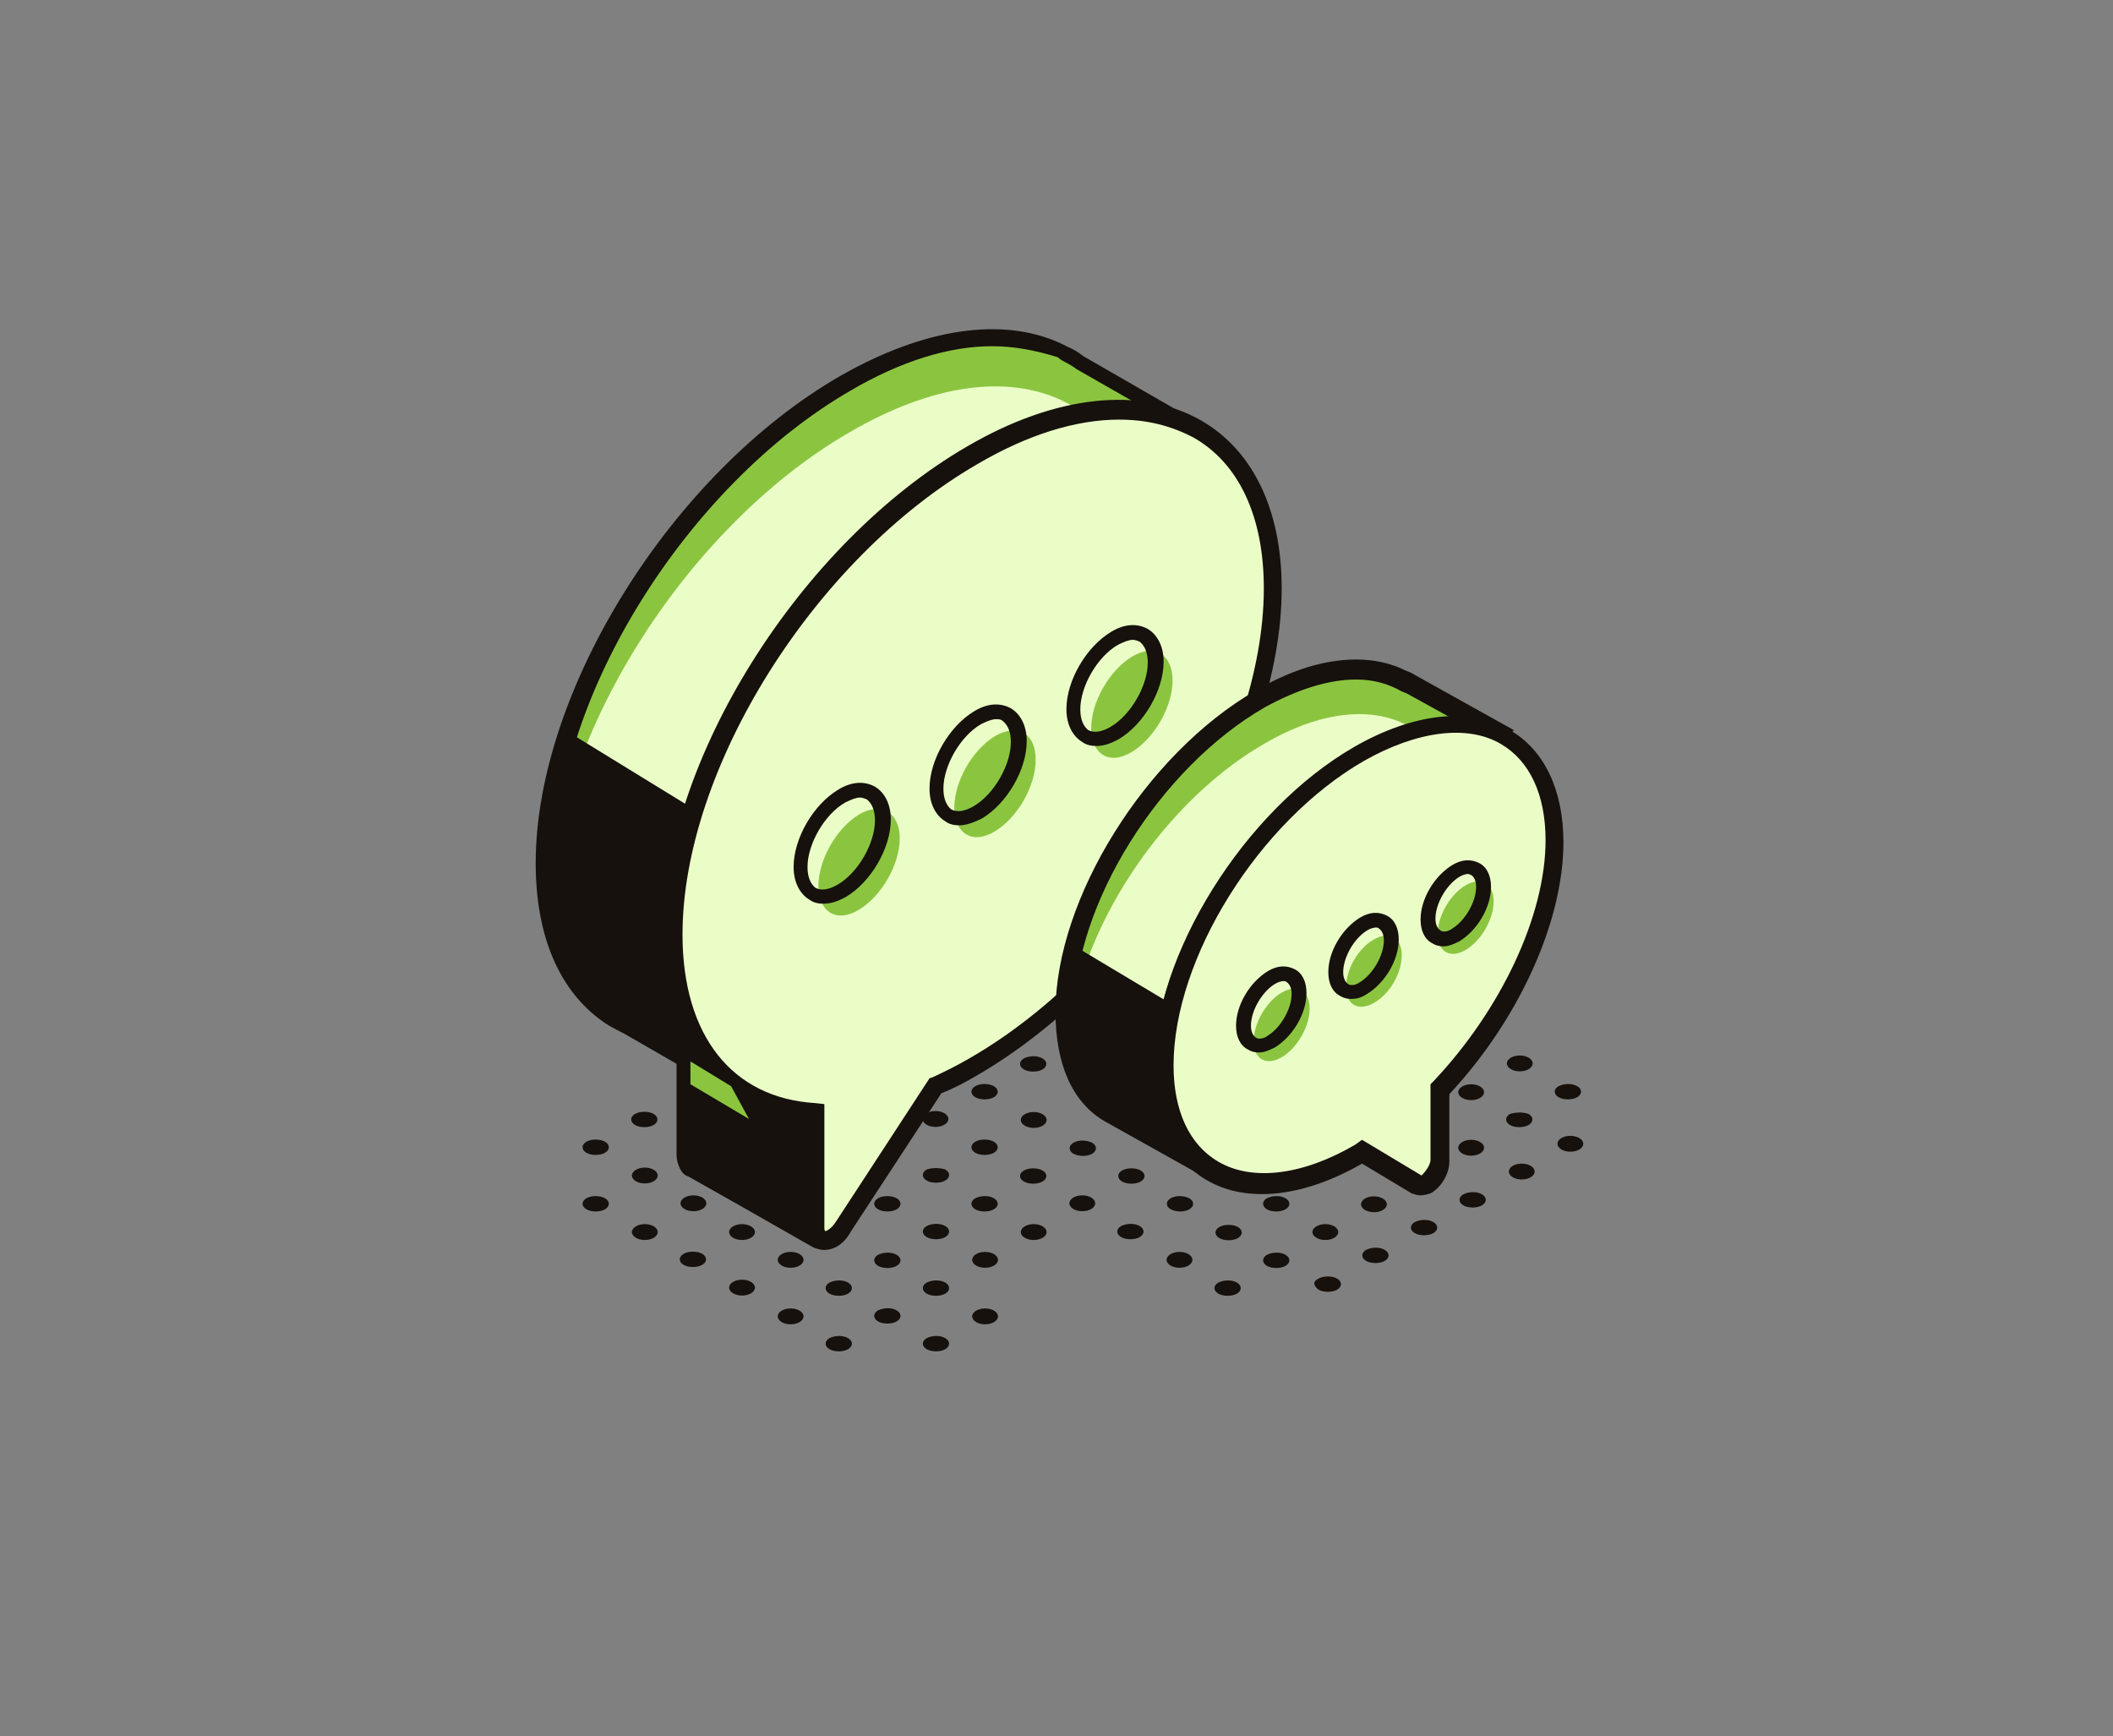 <?xml version="1.0" encoding="utf-8"?>
<!-- Generator: Adobe Illustrator 25.3.0, SVG Export Plug-In . SVG Version: 6.00 Build 0)  -->
<svg version="1.1" id="Livello_1" xmlns="http://www.w3.org/2000/svg" xmlns:xlink="http://www.w3.org/1999/xlink" x="0px" y="0px"
	 viewBox="0 0 213 175" style="enable-background:new 0 0 213 175;" xml:space="preserve">
<rect x="0" y="0" width="213" height="175" fill="#808080" stroke="none"/>
<style type="text/css">
	.st0{fill:#16110D;}
	.st1{fill:#8BC540;}
	.st2{fill:#EBFDC7;}
</style>
<g id="XMLID_3965_">
	<g id="XMLID_4014_">
		<path id="XMLID_4013_" class="st0" d="M124.7,129.3c0.5,0.3,0.5,0.8,0,1.1s-1.4,0.3-1.9,0s-0.5-0.8,0-1.1
			C123.4,129,124.2,129,124.7,129.3z"/>
		<ellipse id="XMLID_4012_" class="st0" cx="118.9" cy="127" rx="1.3" ry="0.8"/>
		<path id="XMLID_4011_" class="st0" d="M95.3,134.9c0.5,0.3,0.5,0.8,0,1.1s-1.4,0.3-1.9,0s-0.5-0.8,0-1.1
			C94,134.6,94.8,134.6,95.3,134.9z"/>
		<ellipse id="XMLID_4010_" class="st0" cx="99.3" cy="132.7" rx="1.3" ry="0.8"/>
		<path id="XMLID_4009_" class="st0" d="M114.9,123.6c0.5,0.3,0.5,0.8,0,1.1s-1.4,0.3-1.9,0s-0.5-0.8,0-1.1
			C113.6,123.3,114.4,123.3,114.9,123.6z"/>
		<path id="XMLID_4008_" class="st0" d="M85.5,134.9c0.5,0.3,0.5,0.8,0,1.1s-1.4,0.3-1.9,0s-0.5-0.8,0-1.1
			C84.2,134.6,85,134.6,85.5,134.9z"/>
		<path id="XMLID_4007_" class="st0" d="M90.4,132.1c0.5,0.3,0.5,0.8,0,1.1s-1.4,0.3-1.9,0s-0.5-0.8,0-1.1
			C89.1,131.8,89.9,131.8,90.4,132.1z"/>
		<path id="XMLID_4006_" class="st0" d="M95.3,129.3c0.5,0.3,0.5,0.8,0,1.1s-1.4,0.3-1.9,0s-0.5-0.8,0-1.1
			C94,129,94.8,129,95.3,129.3z"/>
		<ellipse id="XMLID_4005_" class="st0" cx="99.3" cy="127" rx="1.3" ry="0.8"/>
		<ellipse id="XMLID_4004_" class="st0" cx="104.2" cy="124.2" rx="1.3" ry="0.8"/>
		<ellipse id="XMLID_4003_" class="st0" cx="109.1" cy="121.3" rx="1.3" ry="0.8"/>
		<ellipse id="XMLID_4002_" class="st0" cx="79.7" cy="132.7" rx="1.3" ry="0.8"/>
		<path id="XMLID_4001_" class="st0" d="M85.5,129.3c0.5,0.3,0.5,0.8,0,1.1s-1.4,0.3-1.9,0s-0.5-0.8,0-1.1
			C84.2,129,85,129,85.5,129.3z"/>
		<path id="XMLID_4000_" class="st0" d="M90.4,126.5c0.5,0.3,0.5,0.8,0,1.1s-1.4,0.3-1.9,0s-0.5-0.8,0-1.1
			C89.1,126.2,89.9,126.2,90.4,126.5z"/>
		<path id="XMLID_3999_" class="st0" d="M95.3,123.6c0.5,0.3,0.5,0.8,0,1.1s-1.4,0.3-1.9,0s-0.5-0.8,0-1.1
			C94,123.3,94.8,123.3,95.3,123.6z"/>
		<path id="XMLID_3998_" class="st0" d="M100.2,120.8c0.5,0.3,0.5,0.8,0,1.1s-1.4,0.3-1.9,0s-0.5-0.8,0-1.1
			C98.9,120.5,99.7,120.5,100.2,120.8z"/>
		<path id="XMLID_3997_" class="st0" d="M105.1,118c0.5,0.3,0.5,0.8,0,1.1s-1.4,0.3-1.9,0s-0.5-0.8,0-1.1S104.6,117.7,105.1,118z"/>
		<ellipse id="XMLID_3996_" class="st0" cx="74.8" cy="129.8" rx="1.3" ry="0.8"/>
		<ellipse id="XMLID_3995_" class="st0" cx="79.7" cy="127" rx="1.3" ry="0.8"/>
		<path id="XMLID_3994_" class="st0" d="M90.4,120.8c0.5,0.3,0.5,0.8,0,1.1s-1.4,0.3-1.9,0s-0.5-0.8,0-1.1
			C89,120.5,89.9,120.5,90.4,120.8z"/>
		<path id="XMLID_3993_" class="st0" d="M95.3,117.9c0.5,0.3,0.5,0.8,0,1.1s-1.4,0.3-1.9,0s-0.5-0.8,0-1.1
			C93.9,117.7,94.8,117.7,95.3,117.9z"/>
		<path id="XMLID_3992_" class="st0" d="M100.2,115.1c0.5,0.3,0.5,0.8,0,1.1s-1.4,0.3-1.9,0s-0.5-0.8,0-1.1
			C98.8,114.8,99.7,114.8,100.2,115.1z"/>
		<path id="XMLID_3991_" class="st0" d="M70.8,126.4c0.5,0.3,0.5,0.8,0,1.1s-1.4,0.3-1.9,0s-0.5-0.8,0-1.1
			C69.4,126.1,70.3,126.1,70.8,126.4z"/>
		<ellipse id="XMLID_3990_" class="st0" cx="74.8" cy="124.2" rx="1.3" ry="0.8"/>
		<ellipse id="XMLID_3989_" class="st0" cx="94.3" cy="112.8" rx="1.3" ry="0.8"/>
		<ellipse id="XMLID_3988_" class="st0" cx="65" cy="124.2" rx="1.3" ry="0.8"/>
		<ellipse id="XMLID_3987_" class="st0" cx="69.9" cy="121.3" rx="1.3" ry="0.8"/>
		<path id="XMLID_3986_" class="st0" d="M61,120.8c0.5,0.3,0.5,0.8,0,1.1s-1.4,0.3-1.9,0s-0.5-0.8,0-1.1
			C59.6,120.5,60.5,120.5,61,120.8z"/>
		<ellipse id="XMLID_3985_" class="st0" cx="65" cy="118.5" rx="1.3" ry="0.8"/>
		<path id="XMLID_3984_" class="st0" d="M61,115.1c0.5,0.3,0.5,0.8,0,1.1s-1.4,0.3-1.9,0s-0.5-0.8,0-1.1S60.5,114.8,61,115.1z"/>
		<path id="XMLID_3983_" class="st0" d="M65.9,112.3c0.5,0.3,0.5,0.8,0,1.1s-1.4,0.3-1.9,0s-0.5-0.8,0-1.1
			C64.5,112,65.4,112,65.9,112.3z"/>
		<path id="XMLID_3982_" class="st0" d="M129.6,126.5c0.5,0.3,0.5,0.8,0,1.1s-1.4,0.3-1.9,0c-0.5-0.3-0.5-0.8,0-1.1
			C128.3,126.2,129.1,126.2,129.6,126.5z"/>
		<ellipse id="XMLID_3981_" class="st0" cx="133.6" cy="124.2" rx="1.3" ry="0.8"/>
		<ellipse id="XMLID_3980_" class="st0" cx="138.5" cy="121.4" rx="1.3" ry="0.8"/>
		<ellipse id="XMLID_3979_" class="st0" cx="143.4" cy="118.6" rx="1.3" ry="0.8"/>
		<ellipse id="XMLID_3978_" class="st0" cx="148.3" cy="115.7" rx="1.3" ry="0.8"/>
		<path id="XMLID_3977_" class="st0" d="M154.1,112.3c0.5,0.3,0.5,0.8,0,1.1s-1.4,0.3-1.9,0s-0.5-0.8,0-1.1
			C152.8,112.1,153.6,112.1,154.1,112.3z"/>
		<path id="XMLID_3976_" class="st0" d="M159,109.5c0.5,0.3,0.5,0.8,0,1.1s-1.4,0.3-1.9,0s-0.5-0.8,0-1.1
			C157.7,109.2,158.5,109.2,159,109.5z"/>
		<path id="XMLID_3975_" class="st0" d="M122.9,123.7c0.5-0.3,1.4-0.3,1.9,0s0.5,0.8,0,1.1s-1.4,0.3-1.9,0S122.4,124,122.9,123.7z"
			/>
		<path id="XMLID_3974_" class="st0" d="M129.6,120.8c0.5,0.3,0.5,0.8,0,1.1s-1.4,0.3-1.9,0c-0.5-0.3-0.5-0.8,0-1.1
			C128.3,120.5,129.1,120.5,129.6,120.8z"/>
		<ellipse id="XMLID_3973_" class="st0" cx="138.5" cy="115.7" rx="1.3" ry="0.8"/>
		<ellipse id="XMLID_3972_" class="st0" cx="143.4" cy="112.9" rx="1.3" ry="0.8"/>
		<ellipse id="XMLID_3971_" class="st0" cx="148.3" cy="110.1" rx="1.3" ry="0.8"/>
		<ellipse id="XMLID_3970_" class="st0" cx="153.2" cy="107.2" rx="1.3" ry="0.8"/>
		<path id="XMLID_3968_" class="st0" d="M118,120.8c0.5-0.3,1.3-0.3,1.9,0c0.5,0.3,0.5,0.8,0,1.1s-1.3,0.3-1.9,0
			C117.5,121.6,117.5,121.1,118,120.8z"/>
		<path id="XMLID_3967_" class="st0" d="M144.3,106.7c0.5,0.3,0.5,0.8,0,1.1s-1.4,0.3-1.9,0C141.9,107.5,143.8,106.4,144.3,106.7z"
			/>
		<path id="XMLID_3966_" class="st0" d="M147.4,103.9c0.5-0.3,1.4-0.3,1.9,0s0.5,0.8,0,1.1s-1.4,0.3-1.9,0S146.9,104.2,147.4,103.9
			C147.9,103.6,146.9,104.2,147.4,103.9z"/>
		<path id="XMLID_3964_" class="st0" d="M113.1,118c0.5-0.3,1.4-0.3,1.9,0s0.5,0.8,0,1.1s-1.4,0.3-1.9,0
			C112.6,118.8,112.6,118.3,113.1,118z"/>
		<path id="XMLID_3963_" class="st0" d="M108.2,115.2c0.5-0.3,1.3-0.3,1.9,0c0.5,0.3,0.5,0.8,0,1.1s-1.3,0.3-1.9,0
			C107.7,116,107.7,115.5,108.2,115.2z"/>
		<ellipse id="XMLID_3962_" class="st0" cx="104.2" cy="112.9" rx="1.3" ry="0.8"/>
		<path id="XMLID_3961_" class="st0" d="M98.3,109.5c0.5-0.3,1.4-0.3,1.9,0s0.5,0.8,0,1.1s-1.4,0.3-1.9,0
			C97.8,110.3,97.8,109.8,98.3,109.5z"/>
		<path id="XMLID_3960_" class="st0" d="M105.1,106.7c0.5,0.3,0.5,0.8,0,1.1s-1.4,0.3-1.9,0s-0.5-0.8,0-1.1
			C103.8,106.4,104.6,106.4,105.1,106.7z"/>
		<path id="XMLID_3959_" class="st0" d="M132.9,128.9c0.5-0.3,1.4-0.3,1.9,0s0.5,0.8,0,1.1s-1.4,0.3-1.9,0
			C132.4,129.6,132.3,129.2,132.9,128.9z"/>
		<path id="XMLID_3958_" class="st0" d="M139.6,126c0.5,0.3,0.5,0.8,0,1.1s-1.4,0.3-1.9,0s-0.5-0.8,0-1.1
			C138.3,125.7,139.1,125.7,139.6,126z"/>
		<path id="XMLID_3957_" class="st0" d="M144.5,123.2c0.5,0.3,0.5,0.8,0,1.1s-1.4,0.3-1.9,0s-0.5-0.8,0-1.1
			C143.2,122.9,144,122.9,144.5,123.2z"/>
		<path id="XMLID_3956_" class="st0" d="M149.4,120.4c0.5,0.3,0.5,0.8,0,1.1s-1.4,0.3-1.9,0s-0.5-0.8,0-1.1
			C148.1,120.1,148.9,120.1,149.4,120.4z"/>
		<ellipse id="XMLID_3955_" class="st0" cx="153.4" cy="118.1" rx="1.3" ry="0.8"/>
		<ellipse id="XMLID_65_" class="st0" cx="158.3" cy="115.3" rx="1.3" ry="0.8"/>
	</g>
	<g id="XMLID_28_">
		<g id="XMLID_8_">
			<g id="XMLID_24_">
				<path id="XMLID_67_" class="st1" d="M121.3,45.2c0.2-0.7-0.1-1.5-0.8-1.9l-11.9-6.8c-0.5-0.3-1-0.6-1.6-0.9l-0.4-0.2l-0.2-0.1
					c-5.5-2.5-12.9-1.6-21.3,3.3C68.5,48.2,55,69.8,55,86.8c0,7.3,2.3,12.4,6.4,15.3l0.2,0.2l0.3,0.2c0.6,0.4,1,0.6,1.6,0.9l5.7,3.3
					v9.7c0,0.7,0.3,1.1,0.7,1.2l12.1,6.8c0.5,0.3,1.1,0,1.3-0.5l3.8-11.1l0.6-3.3l-9.5-2.4l3.3-5c1.2-0.6,2.5-1.2,3.8-1.9
					c7.1-4.1,13.6-10.3,18.7-17.5l8.9-6.6L121.3,45.2z"/>
				<path id="XMLID_89_" class="st2" d="M121.8,50.2c0.2-0.7-0.1-1.5-0.8-1.9l-11.9-6.8c-0.5-0.3-1-0.6-1.6-0.9l-0.4-0.2l-0.2-0.1
					c-5.5-2.5-12.9-1.6-21.3,3.3C69,53.2,55.5,74.8,55.5,91.8c0,7.3,26.4,15.3,26.4,15.3c1.2-0.6,2.5-1.2,3.8-1.9
					c7.1-4.1,13.6-10.3,18.7-17.5l8.9-6.6L121.8,50.2z"/>
				<path id="XMLID_68_" class="st0" d="M82.4,125.6c-0.3,0-0.6-0.1-0.9-0.2l-12.1-6.8c-0.7-0.2-1.1-1-1.1-2.1v-9.2l-5.2-3
					c-0.6-0.3-1.1-0.6-1.7-0.9l-0.6-0.4c-4.4-3.1-6.8-8.6-6.8-16c0-17.3,13.7-39.3,30.7-49.1c8.4-4.8,16.3-6,22.2-3.3l0.6,0.3
					c0.7,0.3,1.2,0.6,1.7,1l11.8,6.8c1,0.6,1.6,1.8,1.2,3l0,0L113.6,77l-9.1,6.7c-5.4,7.5-12,13.6-18.9,17.6
					c-1.2,0.7-2.4,1.3-3.6,1.8l-2.4,3.6l9,2.3l-0.7,4.2l-3.8,11.3c-0.2,0.5-0.6,0.9-1.1,1.1C82.9,125.5,82.6,125.6,82.4,125.6z
					 M100,34.9c-4.3,0-9.2,1.5-14.3,4.5C69.3,48.9,56,70.2,56,86.9c0,6.8,2,11.7,6,14.5l0.5,0.3c0.5,0.4,0.9,0.6,1.5,0.8l6.3,3.6
					v10.3c0,0.2,0.1,0.3,0.1,0.3l12.2,6.9l3.7-11.1l0.4-2.3l-9.9-2.5l4.2-6.4l0.3-0.1c1.2-0.6,2.5-1.2,3.7-1.9
					c6.7-3.9,13.1-9.8,18.4-17.2l0.2-0.2l8.7-6.4l8.4-30.7c0.1-0.3-0.1-0.6-0.3-0.8l-11.9-6.8c-0.5-0.4-1-0.6-1.5-0.9l-0.4-0.3
					C104.3,35.3,102.2,34.9,100,34.9z"/>
			</g>
			<path id="XMLID_91_" class="st0" d="M83.3,107.5l-7.6,1.8l-7.5-4.3v11.4c0,1,0.5,1.8,1.1,2.1l12.6,7.2c0.2,0.1,0.4,0.2,0.7,0.2
				c0.2,0,0.3,0,0.5-0.1c0.4-0.1,0.7-0.4,0.8-0.8l4.1-11.9l0.7-4.2L83.3,107.5z"/>
			<g id="XMLID_7_">
				<g id="XMLID_9_">
					<path id="XMLID_59_" class="st2" d="M98,45.9c-16.7,9.6-30.2,31.2-30.2,48.3c0,11.1,5.7,17.5,14.3,18v11.6
						c0,1.8,1.8,1.7,2.9-0.1l9.2-14.1c1.2-0.6,2.5-1.2,3.8-1.9c16.7-9.6,30.2-31.2,30.2-48.3C128.2,42.3,114.7,36.3,98,45.9z"/>
					<path id="XMLID_60_" class="st0" d="M83.1,126c-0.2,0-0.4,0-0.6-0.1c-0.9-0.3-1.4-1.1-1.4-2.2V113c-8.8-0.9-14.3-8.1-14.3-18.9
						c0-17.3,13.8-39.3,30.7-49.1l0,0c8.9-5.2,17.5-6.1,23.6-2.6c5.2,3,8.1,9,8.1,16.9c0,17.3-13.8,39.3-30.7,49.1
						c-1.2,0.7-2.3,1.3-3.6,1.8l-9.1,13.9C85.1,125.4,84.1,126,83.1,126z M112.8,42.3c-4.3,0-9.2,1.5-14.3,4.5l0,0
						c-16.4,9.5-29.7,30.7-29.7,47.4c0,10.2,5,16.5,13.4,17l0.9,0.1v12.5c0,0.3,0.1,0.3,0.1,0.3c0.1,0,0.6-0.2,1.1-1l9.4-14.4
						l0.3-0.1c1.3-0.6,2.5-1.2,3.7-1.9c16.4-9.4,29.7-30.7,29.7-47.4c0-7.2-2.5-12.6-7.1-15.2C118,42.9,115.6,42.3,112.8,42.3z"/>
				</g>
				<g id="XMLID_4_">
					<path id="XMLID_55_" class="st1" d="M90.7,84.5c0,2.6-1.8,5.8-4.1,7.2s-4.1,0.2-4.1-2.4s1.8-5.8,4.1-7.2
						C88.8,80.8,90.7,81.9,90.7,84.5z"/>
					<path id="XMLID_56_" class="st0" d="M83,91.1c-0.5,0-1-0.1-1.4-0.4c-1-0.6-1.6-1.8-1.6-3.3c0-2.9,2-6.3,4.5-7.8
						c1.3-0.8,2.6-0.9,3.7-0.3c1,0.6,1.6,1.8,1.6,3.3c0,2.9-2,6.3-4.5,7.8C84.4,90.9,83.7,91.1,83,91.1z M86.7,80.4
						c-0.4,0-0.9,0.2-1.5,0.5c-2.1,1.2-3.8,4.2-3.8,6.5c0,1,0.3,1.7,0.8,2.1c0.6,0.3,1.3,0.2,2.2-0.3c2.1-1.2,3.8-4.2,3.8-6.5
						c0-1-0.3-1.7-0.8-2.1C87.2,80.5,86.9,80.4,86.7,80.4z"/>
				</g>
				<g id="XMLID_10_">
					<path id="XMLID_51_" class="st1" d="M104.4,76.6c0,2.6-1.8,5.8-4.1,7.2s-4.1,0.2-4.1-2.4s1.8-5.8,4.1-7.2
						C102.6,72.9,104.4,73.9,104.4,76.6z"/>
					<path id="XMLID_52_" class="st0" d="M96.7,83.2c-0.5,0-1-0.1-1.4-0.4c-1-0.6-1.6-1.8-1.6-3.3c0-2.9,2-6.3,4.5-7.8
						c1.3-0.8,2.6-0.9,3.7-0.3c1,0.6,1.6,1.8,1.6,3.3c0,2.9-2,6.3-4.5,7.8C98.2,82.9,97.4,83.2,96.7,83.2z M100.4,72.5
						c-0.4,0-0.9,0.2-1.5,0.5c-2.1,1.2-3.8,4.2-3.8,6.5c0,1,0.3,1.7,0.8,2.1c0.6,0.3,1.3,0.2,2.2-0.3c2.1-1.2,3.8-4.2,3.8-6.5
						c0-1-0.3-1.7-0.8-2.1C100.9,72.5,100.7,72.5,100.4,72.5z"/>
				</g>
				<g id="XMLID_11_">
					<path id="XMLID_47_" class="st1" d="M118.2,68.6c0,2.6-1.8,5.8-4.1,7.2S110,76,110,73.4s1.8-5.8,4.1-7.2S118.2,66,118.2,68.6z"
						/>
					<path id="XMLID_48_" class="st0" d="M110.5,75.2c-0.5,0-1-0.1-1.4-0.4c-1-0.6-1.6-1.8-1.6-3.3c0-2.9,2-6.3,4.5-7.8
						c1.3-0.8,2.6-0.9,3.7-0.3c1,0.6,1.6,1.8,1.6,3.3c0,2.9-2,6.3-4.5,7.8C111.9,75,111.2,75.2,110.5,75.2z M114.2,64.5
						c-0.4,0-0.9,0.2-1.5,0.5c-2.1,1.2-3.8,4.2-3.8,6.5c0,1,0.3,1.7,0.8,2.1c0.6,0.3,1.3,0.2,2.2-0.3c2.1-1.2,3.8-4.2,3.8-6.5
						c0-1-0.3-1.7-0.8-2.1C114.7,64.6,114.4,64.5,114.2,64.5z"/>
				</g>
			</g>
		</g>
		<g id="XMLID_23_">
			<g id="XMLID_25_">
				<path id="XMLID_43_" class="st1" d="M151,73.9l-9.3-5.2l0,0c-3.6-2-8.8-1.6-14.6,1.8c-10.9,6.3-19.7,20.4-19.7,31.6
					c0,5,1.5,8.4,4.5,10.2l0.3,0.2l9.5,5.2l1.5-5c1.3-0.5,2.6-1.1,4-1.9c0.1-0.1,0.2-0.2,0.4-0.2l5.5,3.3c0.9,0.5,2.4-1,2.4-2.5
					v-7.2c6.8-7.1,11.5-16.8,11.5-25c0-0.2,0-0.4,0-0.6L151,73.9z"/>
				<path id="XMLID_90_" class="st2" d="M151.3,78.4l-9.3-5.2l0,0c-3.6-2-8.8-1.6-14.6,1.8c-10.9,6.3-19.7,20.4-19.7,31.6
					c0,5,27.9,2.2,27.9,2.2c6.8-7.1,11.5-16.8,11.5-25c0-0.2,0-0.4,0-0.6L151.3,78.4z"/>
				<path id="XMLID_44_" class="st0" d="M122.2,119.1l-10.9-6.1c-3.2-1.9-4.9-5.7-4.9-11c0-11.4,9.1-26,20.2-32.4
					c5.6-3.3,11.1-4,15.1-2l0,0l0.5,0.2l10.4,5.8l-4.8,5.4c0,0.1,0,0.2,0,0.2c0,8-4.5,17.9-11.5,25.4v6.8c0,1.2-0.8,2.6-1.9,3.2
					c-0.7,0.4-1.4,0.4-1.9,0.1l-5-3c-1.2,0.7-2.4,1.3-3.6,1.7L122.2,119.1z M136.7,68.5c-2.8,0-5.9,1-9.2,2.8
					c-10.6,6.1-19.2,19.9-19.2,30.7c0,4.7,1.3,7.7,4,9.4l0.4,0.3l8.3,4.6l1.2-4.3l0.5-0.2c1.3-0.5,2.6-1.1,3.8-1.8l0.9-0.5l6,3.6
					c0.1-0.1,0.9-0.9,0.9-1.6v-7.6l0.3-0.3c6.8-7.2,11.3-16.7,11.3-24.3v-0.9l3.7-4.2l-7.8-4.3l0,0l-0.5-0.2
					C139.9,68.9,138.4,68.5,136.7,68.5z"/>
			</g>
			<g id="XMLID_6_">
				<g id="XMLID_5_">
					<path id="XMLID_39_" class="st2" d="M156.7,84.8c0-11.1-8.8-15.1-19.7-8.8s-19.7,20.4-19.7,31.6c0,11.1,8.8,15.1,19.7,8.8
						c0.1-0.1,0.2-0.2,0.4-0.2l5.5,3.3c0.9,0.5,2.4-1,2.4-2.5v-7.2C151.9,102.6,156.7,92.9,156.7,84.8z"/>
					<path id="XMLID_40_" class="st0" d="M143.2,120.5c-0.3,0-0.6-0.1-0.9-0.2l-5-3c-5.9,3.4-11.6,4-15.6,1.7
						c-3.5-2-5.4-6.1-5.4-11.3c0-11.4,9.1-26,20.2-32.4c5.9-3.4,11.7-4.1,15.7-1.7c3.5,2,5.4,6.1,5.4,11.3c0,8-4.5,17.9-11.5,25.4
						v6.8c0,1.2-0.8,2.6-1.9,3.2C143.9,120.4,143.5,120.5,143.2,120.5z M137.3,114.9l6,3.6c0.1-0.1,0.9-0.9,0.9-1.6v-7.6l0.3-0.3
						c6.8-7.2,11.3-16.7,11.3-24.3c0-4.6-1.6-8-4.5-9.7c-3.4-2-8.5-1.3-13.8,1.7c-10.6,6.1-19.2,19.9-19.2,30.7c0,4.6,1.6,8,4.5,9.7
						c3.4,2,8.5,1.4,13.8-1.7L137.3,114.9z"/>
				</g>
				<g id="XMLID_14_">
					
						<ellipse id="XMLID_35_" transform="matrix(0.5 -0.866 0.866 0.5 -24.861 163.56)" class="st1" cx="129.2" cy="103.3" rx="4" ry="2.3"/>
					<path id="XMLID_36_" class="st0" d="M126.9,106.1c-0.4,0-0.8-0.1-1.1-0.3c-0.8-0.4-1.2-1.3-1.2-2.4c0-2.1,1.4-4.4,3.2-5.5
						c1-0.6,1.9-0.6,2.7-0.2s1.2,1.3,1.2,2.4c0,2.1-1.4,4.4-3.2,5.5C127.9,105.9,127.4,106.1,126.9,106.1z M129.4,98.9
						c-0.2,0-0.6,0.1-0.9,0.3c-1.3,0.8-2.4,2.7-2.4,4.2c0,0.6,0.2,1,0.5,1.2s0.8,0.1,1.2-0.2c1.3-0.8,2.4-2.7,2.4-4.2
						c0-0.6-0.2-1-0.5-1.2C129.6,98.9,129.5,98.9,129.4,98.9z"/>
				</g>
				<g id="XMLID_13_">
					<path id="XMLID_31_" class="st1" d="M141.3,96.3c0,1.8-1.2,3.9-2.8,4.8s-2.8,0.2-2.8-1.6c0-1.8,1.2-3.9,2.8-4.8
						S141.3,94.5,141.3,96.3z"/>
					<path id="XMLID_32_" class="st0" d="M136.2,100.7c-0.4,0-0.8-0.1-1.1-0.3c-0.8-0.4-1.2-1.3-1.2-2.4c0-2.1,1.4-4.4,3.2-5.5
						c1-0.6,1.9-0.6,2.7-0.2s1.2,1.3,1.2,2.4c0,2.1-1.4,4.4-3.2,5.5C137.2,100.6,136.7,100.7,136.2,100.7z M138.7,93.5
						c-0.2,0-0.6,0.1-0.9,0.3c-1.3,0.8-2.4,2.7-2.4,4.2c0,0.6,0.2,1,0.5,1.2s0.8,0.1,1.2-0.2c1.3-0.8,2.4-2.7,2.4-4.2
						c0-0.6-0.2-1-0.5-1.2C138.9,93.5,138.8,93.5,138.7,93.5z"/>
				</g>
				<g id="XMLID_12_">
					
						<ellipse id="XMLID_26_" transform="matrix(0.5 -0.866 0.866 0.5 -6.261 174.248)" class="st1" cx="147.8" cy="92.5" rx="4" ry="2.3"/>
					<path id="XMLID_27_" class="st0" d="M145.5,95.4c-0.4,0-0.8-0.1-1.1-0.3c-0.8-0.4-1.2-1.3-1.2-2.4c0-2.1,1.4-4.4,3.2-5.5
						c1-0.6,1.9-0.6,2.7-0.2s1.2,1.3,1.2,2.4c0,2.1-1.4,4.4-3.2,5.5C146.5,95.2,146,95.4,145.5,95.4z M148,88.1
						c-0.2,0-0.6,0.1-0.9,0.3c-1.3,0.8-2.4,2.7-2.4,4.2c0,0.6,0.2,1,0.5,1.2s0.8,0.1,1.2-0.2c1.3-0.8,2.4-2.7,2.4-4.2
						c0-0.6-0.2-1-0.5-1.2C148.2,88.2,148.1,88.1,148,88.1z"/>
				</g>
			</g>
		</g>
		<polygon id="XMLID_87_" class="st0" points="108.2,95.3 117.9,101.1 117.2,109.4 119,116.6 109.2,110.4 107.3,105.9 107.5,99.2 		
			"/>
		<polygon id="XMLID_88_" class="st0" points="57.3,73.8 70,81.6 67.8,92.2 68.9,101.8 71,107.8 60.1,101.3 56.4,95.4 55,88.1 
			55.4,81.6 		"/>
		<g id="XMLID_63_">
			<polygon id="XMLID_64_" class="st1" points="75.5,112.8 69.6,109.3 69.6,107 73.7,109.5 			"/>
		</g>
	</g>
</g>
<g id="XMLID_4125_">
	<g id="XMLID_4091_">
		<g id="XMLID_4040_">
			<path id="XMLID_4062_" class="st1" d="M-87.4,51.7L-36,22c1.4-0.8,2.3-1,3.2-0.4l0.4,0.2l5.4,3.4l-0.6,3.3l-3,5.9v67
				c0,4-2.4,8.7-5.4,10.4l-46,26.6l-3.6,6.7l-5.1-3.2l-0.4-0.3c-1-0.7-1.6-2.2-1.6-4.2V62C-92.8,58-90.4,53.4-87.4,51.7z"/>
			<path id="XMLID_4089_" class="st2" d="M-87.4,54.1L-36,24.4c1.4-0.8,2.3-1,3.2-0.4l0.4,0.2l5.4,3.4l-0.6,3.3l-3,5.9v67
				c0,4-2.4,8.7-5.4,10.4l-46,26.6l-4.1,1.6l-3.3,0.6l-1.3-1.9c-1-0.7-2.1,0.7-2.1-1.3V64.5C-92.9,60.5-90.4,55.8-87.4,54.1z"/>
			<path id="XMLID_4063_" class="st0" d="M-91.8,142.3c-1.3-1-2-2.7-2-5V62c0-4.4,2.6-9.3,5.9-11.2l51.3-29.7
				c1.5-0.9,2.8-1.3,4.1-0.5l6.5,4l-0.8,3.9l-2.9,5.9v66.8c0,4.4-2.6,9.3-5.9,11.2L-81.3,139l-4,7.3L-91.8,142.3z M-28,25.7l-4.8-3
				l-0.5-0.2c-0.4-0.3-0.9-0.4-2.3,0.4L-87,52.5c-2.7,1.5-5,5.9-5,9.6v75.3c0,1.6,0.4,2.9,1.2,3.4l4.7,2.9l3.3-6l46.2-26.7
				c2.7-1.6,5-5.9,5-9.6V34.1l3-6L-28,25.7z"/>
		</g>
		<g id="XMLID_4036_">
			<path id="XMLID_4058_" class="st1" d="M-81.7,145l51.4-29.7c3-1.7,5.4-6.4,5.4-10.4V29.7c0-4-2.4-5.8-5.4-4.1l-51.4,29.7
				c-3,1.7-5.4,6.4-5.4,10.4V141C-87.2,144.9-84.7,146.7-81.7,145z"/>
			<path id="XMLID_4059_" class="st0" d="M-85.8,146.1c-1.5-0.9-2.3-2.8-2.3-5.2V65.6c0-4.4,2.6-9.3,5.9-11.2l51.4-29.7
				c1.6-0.9,3.2-1,4.5-0.3c1.5,0.9,2.4,2.8,2.4,5.2v75.3c0,4.4-2.6,9.3-5.9,11.2l-51.4,29.6c-0.9,0.5-1.8,0.8-2.6,0.8
				C-84.6,146.6-85.2,146.4-85.8,146.1z M-29.9,26.4L-81.3,56c-2.7,1.5-5,5.9-5,9.6v75.3c0,1.8,0.5,3.1,1.4,3.6s1.9,0.1,2.6-0.3
				l51.4-29.7c2.7-1.6,5-5.9,5-9.6V29.7c0-1.8-0.5-3.1-1.4-3.6c-0.3-0.2-0.6-0.2-0.9-0.2C-28.8,25.9-29.4,26.1-29.9,26.4z"/>
		</g>
		<g id="XMLID_4034_">
			<path id="XMLID_4054_" class="st2" d="M-81.8,142.3l47.6-27.5c1.7-1,3.1-3.6,3.1-5.9V41.6c0-2.3-1.4-3.3-3.1-2.3l-47.6,27.5
				c-1.7,1-3.1,3.6-3.1,5.9V140C-84.8,142.2-83.5,143.3-81.8,142.3z"/>
			<path id="XMLID_4055_" class="st0" d="M-82.2,139.6c-0.9-0.5-1.4-1.6-1.4-3.1V69.2c0-2.5,1.5-5.4,3.4-6.5l47.6-27.5
				c1-0.6,1.9-0.6,2.7-0.2c0.9,0.5,1.4,1.7,1.4,3.1v67.3c0,2.5-1.5,5.4-3.4,6.5l-47.6,27.5c-0.5,0.3-1.1,0.5-1.6,0.5
				C-81.5,139.9-81.9,139.8-82.2,139.6z M-32.6,110.7c1.5-0.8,2.7-3.2,2.7-5.2V38.2c0-0.9-0.3-1.6-0.7-1.9c-0.4-0.2-0.9,0-1.3,0.2
				L-79.5,64c-1.5,0.8-2.7,3.2-2.7,5.2v67.3c0,0.9,0.3,1.6,0.7,1.9c0.4,0.2,0.9,0.1,1.3-0.2L-32.6,110.7z"/>
		</g>
		<g id="XMLID_4030_">
			<path id="XMLID_4050_" class="st1" d="M-40.4,70.5l5.2-10.2c0.7-1.4,0.6-2.8-0.3-3.1l0,0c-0.9-0.3-2.1,0.6-2.9,2l-2.7,5.4l-5.9-5
				c-0.7-0.6-2,0-2.8,1.3l0,0c-0.9,1.3-1,2.9-0.3,3.5l8.4,7.1C-41.5,71.6-40.8,71.2-40.4,70.5z"/>
			<path id="XMLID_4051_" class="st0" d="M-41.6,69.7l-8.4-7.1c-1-0.8-0.9-2.7,0.2-4.4c0.7-1,1.6-1.7,2.5-1.8c0.5-0.1,1,0.1,1.4,0.4
				l5.3,4.4l2.3-4.6c0.9-1.8,2.5-2.8,3.7-2.3c0.5,0.2,0.8,0.5,1,1c0.3,0.8,0.2,2-0.4,3.1l-5.2,10.2c-0.3,0.7-0.9,1.2-1.5,1.3
				c-0.1,0-0.2,0-0.3,0C-41.1,70-41.4,69.9-41.6,69.7z M-37.1,57.3l-3.1,6.2l-6.6-5.6c0,0-0.1-0.1-0.3-0.1c-0.4,0-1,0.4-1.5,1.2
				c-0.8,1.1-0.8,2.3-0.4,2.5l8.3,7c0.1-0.1,0.3-0.2,0.4-0.5l5.2-10.2c0.4-0.9,0.4-1.6,0.3-1.9c-0.1-0.2-0.2-0.2-0.2-0.2h-0.1
				C-35.7,55.7-36.5,56.2-37.1,57.3z"/>
		</g>
		<g id="XMLID_4029_">
			<path id="XMLID_4083_" class="st1" d="M-41.2,91.4l5.2-10.2c0.7-1.4,0.6-2.8-0.3-3.1l0,0c-0.9-0.3-2.1,0.6-2.9,2l-2.7,5.4l-5.9-5
				c-0.7-0.6-2,0-2.8,1.3l0,0c-0.9,1.3-1,2.9-0.3,3.5l8.4,7.1C-42.2,92.5-41.5,92.1-41.2,91.4z"/>
			<path id="XMLID_4084_" class="st0" d="M-42.3,90.5l-8.4-7.1c-1-0.8-0.9-2.7,0.2-4.4c0.7-1,1.6-1.7,2.5-1.8c0.5-0.1,1,0.1,1.4,0.4
				l5.3,4.4l2.3-4.6c0.9-1.8,2.5-2.8,3.7-2.3c0.5,0.2,0.8,0.5,1,1.1c0.3,0.8,0.2,2-0.4,3.1l-5.2,10.2c-0.3,0.7-0.9,1.2-1.5,1.3
				c-0.1,0-0.2,0-0.3,0C-41.8,90.8-42.1,90.7-42.3,90.5z M-35.9,78.7c0.4-0.9,0.4-1.6,0.3-1.9c-0.1-0.2-0.2-0.2-0.2-0.2
				c-0.4-0.2-1.4,0.4-2,1.6l-3.1,6.2l-6.6-5.6c0,0-0.1-0.1-0.3-0.1c-0.4,0.1-1,0.4-1.5,1.2c-0.8,1.1-0.8,2.3-0.4,2.5l8.3,7
				c0.1-0.1,0.3-0.2,0.4-0.5L-35.9,78.7z"/>
		</g>
		<g id="XMLID_4028_">
			<path id="XMLID_4079_" class="st1" d="M-40.4,108.8l5.2-10.2c0.7-1.4,0.6-2.8-0.3-3.1l0,0c-0.9-0.3-2.1,0.6-2.9,2l-2.7,5.4
				l-5.9-5c-0.7-0.6-2,0-2.8,1.3l0,0c-0.9,1.3-1,2.9-0.3,3.5l8.4,7.1C-41.5,109.9-40.8,109.6-40.4,108.8z"/>
			<path id="XMLID_4080_" class="st0" d="M-41.6,108l-8.4-7.1c-1-0.8-0.9-2.7,0.2-4.4c0.7-1,1.6-1.7,2.5-1.8c0.5-0.1,1,0.1,1.4,0.4
				l5.3,4.4l2.3-4.6c0.9-1.8,2.5-2.8,3.7-2.3c0.5,0.2,0.8,0.5,1,1.1c0.3,0.8,0.2,2-0.4,3.1l-5.2,10.2c-0.3,0.7-0.9,1.2-1.5,1.3
				c-0.1,0-0.2,0-0.3,0C-41.1,108.2-41.4,108.2-41.6,108z M-37.1,95.6l-3.1,6.2l-6.6-5.6c0,0-0.1-0.1-0.3-0.1
				c-0.4,0.1-1,0.4-1.5,1.2c-0.8,1.1-0.8,2.3-0.4,2.5l8.3,7c0.1-0.1,0.3-0.2,0.4-0.5l5.2-10.2c0.4-0.9,0.4-1.6,0.3-1.9
				C-34.9,94-35,94-35,94h-0.1C-35.7,93.9-36.5,94.5-37.1,95.6z"/>
		</g>
		<g id="XMLID_4027_">
			<path id="XMLID_4075_" class="st1" d="M-77.1,87.5l20.6-11.9c0.9-0.5,1.7-1.9,1.7-3.2l0,0c0-1.2-0.7-1.8-1.7-1.2l-20.6,11.9
				c-0.9,0.5-1.6,1.9-1.6,3.2l0,0C-78.7,87.5-78,88-77.1,87.5z"/>
			<path id="XMLID_4076_" class="st0" d="M-77.8,86c-0.6-0.3-0.9-1.1-0.9-1.9c0-1.5,0.9-3.1,2-3.8l20.6-11.9
				c0.6-0.4,1.3-0.4,1.8-0.1c0.6,0.3,0.9,1.1,0.9,1.9c0,1.5-0.9,3.1-2,3.8L-76,85.9c-0.3,0.2-0.7,0.3-1,0.3
				C-77.3,86.2-77.6,86.1-77.8,86z M-56.1,72.8c0.7-0.4,1.3-1.6,1.3-2.5c0-0.5-0.1-0.7-0.2-0.7c-0.1,0-0.2,0-0.4,0.1L-76,81.5
				c-0.7,0.4-1.3,1.6-1.3,2.5c0,0.5,0.1,0.7,0.2,0.7s0.2,0,0.4-0.1L-56.1,72.8z"/>
		</g>
		<g id="XMLID_4026_">
			<path id="XMLID_4071_" class="st1" d="M-77.1,106.6l20.6-11.9c0.9-0.5,1.7-1.9,1.7-3.2l0,0c0-1.2-0.7-1.8-1.7-1.2l-20.6,11.9
				c-0.9,0.5-1.6,1.9-1.6,3.2l0,0C-78.7,106.6-78,107.2-77.1,106.6z"/>
			<path id="XMLID_4072_" class="st0" d="M-77.8,105.1c-0.6-0.3-0.9-1.1-0.9-1.9c0-1.5,0.9-3.1,2-3.8l20.6-11.9
				c0.6-0.4,1.3-0.4,1.8-0.1c0.6,0.3,0.9,1.1,0.9,1.9c0,1.5-0.9,3.1-2,3.8L-76,105c-0.3,0.2-0.7,0.3-1,0.3S-77.6,105.3-77.8,105.1z
				 M-55.4,88.7L-76,100.6c-0.7,0.4-1.3,1.6-1.3,2.6c0,0.5,0.1,0.7,0.2,0.7s0.2,0,0.4-0.1l20.6-11.9c0.7-0.4,1.3-1.6,1.3-2.6
				c0-0.5-0.1-0.7-0.2-0.7c0,0,0,0-0.1,0C-55.2,88.6-55.3,88.7-55.4,88.7z"/>
		</g>
		<g id="XMLID_4025_">
			<path id="XMLID_4066_" class="st1" d="M-77,125.7l20.6-11.9c0.9-0.5,1.7-1.9,1.7-3.2l0,0c0-1.2-0.7-1.8-1.7-1.2L-77,121.3
				c-0.9,0.5-1.6,1.9-1.6,3.2l0,0C-78.6,125.7-77.9,126.3-77,125.7z"/>
			<path id="XMLID_4068_" class="st0" d="M-77.7,124.2c-0.6-0.3-0.9-1.1-0.9-1.9c0-1.5,0.9-3.1,2-3.8l20.6-11.9
				c0.6-0.4,1.3-0.4,1.8-0.1c0.6,0.3,0.9,1.1,0.9,1.9c0,1.5-0.9,3.1-2,3.8l-20.6,11.9c-0.3,0.2-0.7,0.3-1,0.3
				C-77.2,124.4-77.5,124.4-77.7,124.2z M-56,111c0.7-0.4,1.3-1.6,1.3-2.5c0-0.5-0.1-0.7-0.2-0.7c-0.1,0-0.2,0-0.4,0.1l-20.6,11.9
				c-0.7,0.4-1.3,1.6-1.3,2.5c0,0.5,0.1,0.7,0.2,0.7s0.2,0,0.4-0.1L-56,111z"/>
		</g>
		<g id="XMLID_4039_">
			<path id="XMLID_4046_" class="st1" d="M-79.9,50.9c-0.6-0.5-0.9-1.4-0.9-2.5c0-2.5,1.5-5.5,3.4-6.6l33.2-19.2
				c0.8-0.5,2.2-0.2,2.2-0.2s0.3,0.2,0.4,0.3l3.9,2.7c0.3,0.2,0.3,0.6,0,0.8l-4,2.9c-0.6,1.2-1.5,2.2-2.4,2.8l-7.1,4.1l-7,5l-16,13
				c-0.4,0.3-0.8,0.3-1.2,0C-76.8,53.1-79.8,51-79.9,50.9L-79.9,50.9z"/>
			<path id="XMLID_4067_" class="st2" d="M-81,50.9c0-2.5,1.5-5.5,3.4-6.6l33.2-19.2c0.8-0.5,2.2-0.2,2.2-0.2s0.3,0.2,0.4,0.3
				l3.9,2.7c0.3,0.2,0.3,0.6,0,0.8l-4,2.9c-0.6,1.2-1.5,2.2-2.4,2.8l-7.1,4.1l-23.3,16L-81,50.9z"/>
			<path id="XMLID_4047_" class="st0" d="M-76,54.8l-0.8-0.5c-3.7-2.6-3.7-2.6-3.8-2.7l0,0c-0.8-0.7-1.2-1.8-1.2-3.2
				c0-2.9,1.7-6.1,3.9-7.4l33.2-19.2c1.3-0.8,2.6-0.4,2.8-0.3l0.3,0.1c0,0,0.4,0.2,0.4,0.3l3.9,2.7c0.4,0.3,0.6,0.7,0.6,1.2
				s-0.2,0.9-0.6,1.2l-3.8,2.7c-0.7,1.3-1.7,2.3-2.7,2.9l-7,4l-7,5l-15.9,13.1c-0.4,0.3-0.8,0.5-1.2,0.5C-75.3,55.2-75.6,55-76,54.8
				z M-42.3,23.4c0,0-0.1,0-0.1-0.1c-0.4,0-1,0-1.3,0.1l-33.2,19.2c-1.6,0.9-3,3.6-3,5.8c0,0.8,0.2,1.5,0.6,1.8l0,0l0,0
				c0.1,0.1,2.2,1.5,3.7,2.6l0.8,0.5l16-13.1l7.1-5.1l7.1-4.1c0.8-0.4,1.5-1.3,2.1-2.4l0.1-0.2l3.6-2.6L-42.3,23.4z"/>
		</g>
		<g id="XMLID_4031_">
			<g id="XMLID_4032_">
				<path id="XMLID_4042_" class="st1" d="M-61.6,54.8l11.2-6.4c2.9-1.7,5.2-6.1,5.2-9.9l0,0l-21.6,12.4l0,0
					C-66.8,54.7-64.5,56.5-61.6,54.8z"/>
				<path id="XMLID_4088_" class="st2" d="M-65.4,59.2l11.2-6.4c2.9-1.7,5.2-6.1,5.2-9.9l0,0l-21.6,12.4l0,0
					C-70.6,59.1-68.3,60.8-65.4,59.2z"/>
				<path id="XMLID_4043_" class="st0" d="M-65.5,55.9c-1.4-0.8-2.3-2.7-2.3-5v-0.5l23.4-13.5v1.6c0,4.2-2.5,8.9-5.7,10.8l-11.2,6.4
					c-0.9,0.5-1.7,0.8-2.5,0.8C-64.4,56.4-65,56.2-65.5,55.9z M-65.9,51.4c0.1,1.4,0.6,2.4,1.3,2.8c0.8,0.5,1.8,0.1,2.5-0.3
					l11.2-6.4c2.1-1.2,4-4.4,4.6-7.4L-65.9,51.4z"/>
			</g>
			<g id="XMLID_4033_">
				<path id="XMLID_4022_" class="st1" d="M-72.7,54.3l33.2-19.2c1.9-1.1,3.4-4,3.4-6.6l0,0c0-2.5-1.5-3.7-3.4-2.6l-33.2,19.2
					c-1.9,1.1-3.4,4-3.4,6.6l0,0C-76.1,54.2-74.6,55.4-72.7,54.3z"/>
				<path id="XMLID_4037_" class="st0" d="M-75.4,55.3c-1.1-0.6-1.7-1.9-1.7-3.6c0-2.9,1.7-6.1,3.9-7.4L-40,25.1
					c1.1-0.7,2.3-0.7,3.2-0.2c1.1,0.6,1.7,1.9,1.7,3.6c0,2.9-1.7,6.1-3.9,7.4l-33.2,19.2c-0.6,0.4-1.2,0.5-1.8,0.5
					C-74.5,55.6-75,55.5-75.4,55.3z M-39,26.7l-33.2,19.2c-1.6,0.9-3,3.6-3,5.8c0,1,0.3,1.7,0.7,2c0.4,0.2,1,0,1.3-0.2L-40,34.3
					c1.6-0.9,3-3.6,3-5.8c0-1-0.3-1.7-0.7-2c-0.1-0.1-0.3-0.1-0.4-0.1C-38.4,26.5-38.8,26.6-39,26.7z"/>
			</g>
		</g>
		<polygon id="XMLID_4087_" class="st0" points="-74.1,46.6 -79.1,43.4 -81,48 -79.9,50.9 -75.9,53.7 -75.8,50.4 		"/>
		<polygon id="XMLID_4090_" class="st0" points="-87.2,63.3 -92.6,59.8 -92.8,137.9 -91.7,141.3 -86.6,144.3 -86.9,65.2 		"/>
	</g>
	<g id="XMLID_4124_">
		<path id="XMLID_4123_" class="st0" d="M-35.2,127.5c-0.5,0.3-0.5,0.8,0,1.1s1.4,0.3,1.9,0s0.5-0.8,0-1.1S-34.7,127.2-35.2,127.5z"
			/>
		<ellipse id="XMLID_4122_" class="st0" cx="-29.4" cy="125.2" rx="1.3" ry="0.8"/>
		<path id="XMLID_4121_" class="st0" d="M-25.4,121.9c-0.5,0.3-0.5,0.8,0,1.1c0.5,0.3,1.4,0.3,1.9,0s0.5-0.8,0-1.1
			S-24.9,121.6-25.4,121.9z"/>
		<path id="XMLID_4120_" class="st0" d="M-79.8,152.7c-0.5,0.3-0.5,0.8,0,1.1s1.4,0.3,1.9,0s0.5-0.8,0-1.1S-79.2,152.4-79.8,152.7z"
			/>
		<ellipse id="XMLID_4119_" class="st0" cx="-73.9" cy="150.4" rx="1.3" ry="0.8"/>
		<path id="XMLID_4118_" class="st0" d="M-69.9,147c-0.5,0.3-0.5,0.8,0,1.1s1.4,0.3,1.9,0s0.5-0.8,0-1.1
			C-68.6,146.7-69.4,146.7-69.9,147z"/>
		<ellipse id="XMLID_4117_" class="st0" cx="-64.1" cy="144.7" rx="1.3" ry="0.8"/>
		<path id="XMLID_4116_" class="st0" d="M-60.1,141.3c-0.5,0.3-0.5,0.8,0,1.1s1.4,0.3,1.9,0s0.5-0.8,0-1.1
			C-58.7,141-59.6,141-60.1,141.3z"/>
		<path id="XMLID_4115_" class="st0" d="M-55.1,138.4c-0.5,0.3-0.5,0.8,0,1.1s1.4,0.3,1.9,0s0.5-0.8,0-1.1
			C-53.8,138.1-54.6,138.1-55.1,138.4z"/>
		<ellipse id="XMLID_4114_" class="st0" cx="-49.3" cy="136.1" rx="1.3" ry="0.8"/>
		<path id="XMLID_4113_" class="st0" d="M-45.3,132.8c-0.5,0.3-0.5,0.8,0,1.1s1.4,0.3,1.9,0s0.5-0.8,0-1.1S-44.8,132.5-45.3,132.8z"
			/>
		<ellipse id="XMLID_4112_" class="st0" cx="-39.4" cy="130.5" rx="1.3" ry="0.8"/>
		<path id="XMLID_4111_" class="st0" d="M-40.2,124.7c-0.5,0.3-0.5,0.8,0,1.1c0.5,0.3,1.4,0.3,1.9,0s0.5-0.8,0-1.1
			S-39.7,124.4-40.2,124.7z"/>
		<path id="XMLID_4110_" class="st0" d="M-33.4,121.9c-0.5-0.3-1.4-0.3-1.9,0s-0.5,0.8,0,1.1c0.5,0.3,1.4,0.3,1.9,0
			S-32.9,122.2-33.4,121.9z"/>
		<path id="XMLID_4109_" class="st0" d="M-28.5,119c-0.5-0.3-1.4-0.3-1.9,0s-0.5,0.8,0,1.1c0.5,0.3,1.4,0.3,1.9,0
			C-28,119.8-27.9,119.3-28.5,119z"/>
		<path id="XMLID_4108_" class="st0" d="M-23.5,116.2c-0.5-0.3-1.4-0.3-1.9,0s-0.5,0.8,0,1.1c0.5,0.3,1.4,0.3,1.9,0
			C-23,117-23,116.5-23.5,116.2z"/>
		<ellipse id="XMLID_4107_" class="st0" cx="-88.7" cy="153.3" rx="1.3" ry="0.8"/>
		<path id="XMLID_4106_" class="st0" d="M-94.6,149.9c-0.5,0.3-0.5,0.8,0,1.1s1.4,0.3,1.9,0s0.5-0.8,0-1.1
			C-93.2,149.6-94.1,149.6-94.6,149.9z"/>
		<path id="XMLID_4105_" class="st0" d="M-99.5,147c-0.5,0.3-0.5,0.8,0,1.1s1.4,0.3,1.9,0s0.5-0.8,0-1.1S-99,146.7-99.5,147z"/>
		<path id="XMLID_4104_" class="st0" d="M-82.8,149.9c-0.5-0.3-1.4-0.3-1.9,0s-0.5,0.8,0,1.1s1.4,0.3,1.9,0S-82.3,150.2-82.8,149.9z
			"/>
		<path id="XMLID_4103_" class="st0" d="M-89.7,147c-0.5,0.3-0.5,0.8,0,1.1s1.4,0.3,1.9,0s0.5-0.8,0-1.1
			C-88.3,146.7-89.1,146.7-89.7,147z"/>
		<ellipse id="XMLID_4102_" class="st0" cx="-93.6" cy="144.7" rx="1.3" ry="0.8"/>
		<ellipse id="XMLID_4101_" class="st0" cx="-98.6" cy="141.9" rx="1.3" ry="0.8"/>
		<path id="XMLID_4100_" class="st0" d="M-77.9,147c-0.5-0.3-1.4-0.3-1.9,0s-0.5,0.8,0,1.1s1.4,0.3,1.9,0S-77.4,147.3-77.9,147z"/>
		<path id="XMLID_4099_" class="st0" d="M-94.6,138.5c-0.5,0.3-0.5,0.8,0,1.1s1.4,0.3,1.9,0s0.5-0.8,0-1.1S-94.1,138.2-94.6,138.5z"
			/>
		<path id="XMLID_4098_" class="st0" d="M-73,144.2c-0.5-0.3-1.4-0.3-1.9,0s-0.5,0.8,0,1.1s1.4,0.3,1.9,0S-72.5,144.5-73,144.2z"/>
		<path id="XMLID_4097_" class="st0" d="M-68.1,141.3c-0.5-0.3-1.4-0.3-1.9,0s-0.5,0.8,0,1.1s1.4,0.3,1.9,0S-67.6,141.6-68.1,141.3z
			"/>
		<path id="XMLID_4096_" class="st0" d="M-63.2,138.5c-0.5-0.3-1.4-0.3-1.9,0s-0.5,0.8,0,1.1s1.4,0.3,1.9,0
			C-62.6,139.3-62.6,138.8-63.2,138.5z"/>
		<path id="XMLID_4095_" class="st0" d="M-58.2,135.6c-0.5-0.3-1.4-0.3-1.9,0s-0.5,0.8,0,1.1s1.4,0.3,1.9,0
			C-57.7,136.4-57.7,135.9-58.2,135.6z"/>
		<path id="XMLID_4094_" class="st0" d="M-53.3,132.8c-0.5-0.3-1.4-0.3-1.9,0s-0.5,0.8,0,1.1s1.4,0.3,1.9,0S-52.7,133.1-53.3,132.8z
			"/>
		<path id="XMLID_4093_" class="st0" d="M-48.3,129.9c-0.5-0.3-1.4-0.3-1.9,0s-0.5,0.8,0,1.1s1.4,0.3,1.9,0S-47.8,130.3-48.3,129.9z
			"/>
		<path id="XMLID_4092_" class="st0" d="M-43.4,127.1c-0.5-0.3-1.4-0.3-1.9,0s-0.5,0.8,0,1.1c0.5,0.3,1.4,0.3,1.9,0
			C-42.9,127.9-42.9,127.4-43.4,127.1z"/>
	</g>
</g>
</svg>
